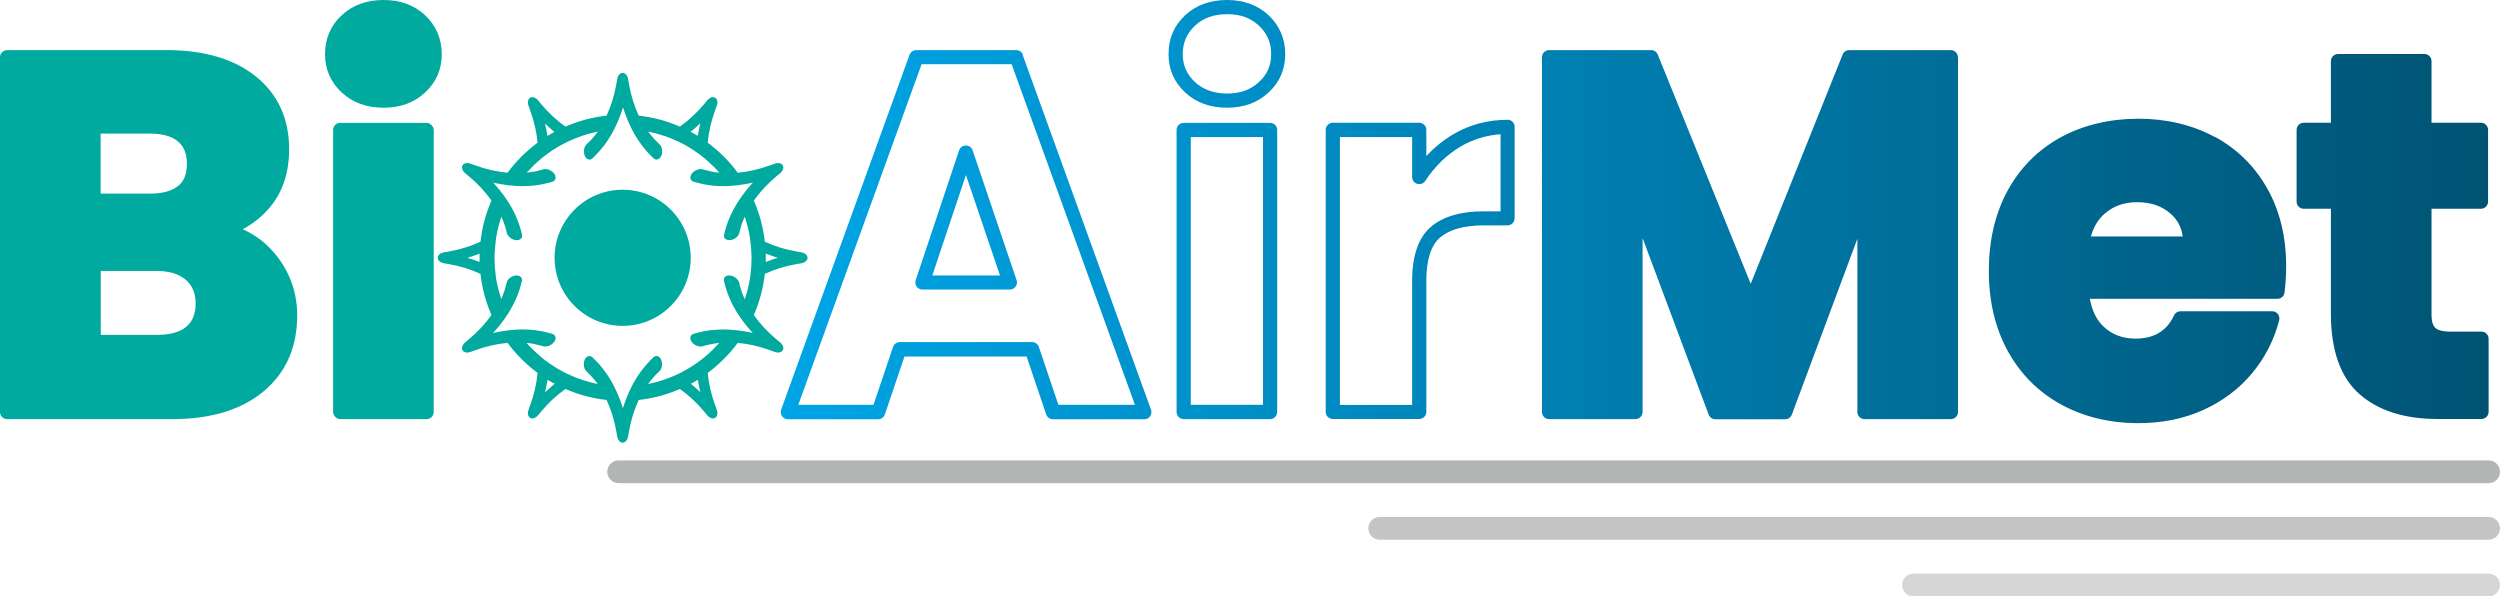 <?xml version="1.0" encoding="UTF-8"?>
<svg xmlns="http://www.w3.org/2000/svg" xmlns:xlink="http://www.w3.org/1999/xlink" id="Ebene_2" viewBox="0 0 186.58 44.51">
  <defs>
    <style>.cls-1{fill:#d6d6d6;}.cls-1,.cls-2,.cls-3,.cls-4,.cls-5{stroke-width:0px;}.cls-2{fill:#00aa9e;}.cls-3{fill:#b3b4b4;}.cls-4{fill:#c5c5c5;}.cls-5{fill:url(#Unbenannter_Verlauf_115);}</style>
    <linearGradient id="Unbenannter_Verlauf_115" x1="58.28" y1="15.79" x2="185.73" y2="15.79" gradientUnits="userSpaceOnUse">
      <stop offset="0" stop-color="#00a5e6"></stop>
      <stop offset="1" stop-color="#005373"></stop>
    </linearGradient>
  </defs>
  <g id="Ebene_1-2">
    <path class="cls-5" d="M76.35,4.09c-.08-.21-.28-.35-.5-.35h-7.47c-.22,0-.42.14-.5.35l-9.58,26.48c-.06.16-.03.34.06.49.1.14.26.23.43.23h6.75c.23,0,.43-.15.5-.36l1.46-4.32h9.12l1.46,4.32c.07.22.28.36.5.36h6.83c.17,0,.34-.08.43-.23.1-.14.12-.32.06-.49l-9.58-26.48ZM78.99,30.21l-1.46-4.32c-.07-.22-.28-.36-.5-.36h-9.88c-.23,0-.43.15-.5.36l-1.46,4.32h-5.61l9.2-25.42h6.72l9.2,25.42h-5.69ZM72.08,10.86h0c-.23,0-.43.15-.5.36l-3.24,9.69c-.05.16-.03.34.07.48.1.14.26.22.43.22h6.53c.17,0,.33-.08.43-.22s.13-.32.07-.48l-3.28-9.69c-.07-.22-.28-.36-.5-.36ZM69.58,20.56l2.51-7.5,2.54,7.5h-5.05ZM94.79,9.17h-6.45c-.29,0-.53.24-.53.53v21.05c0,.29.24.53.53.53h6.45c.29,0,.53-.24.53-.53V9.7c0-.29-.24-.53-.53-.53ZM94.26,30.21h-5.39V10.23h5.39v19.98ZM91.58,0c-1.26,0-2.32.38-3.13,1.14-.83.77-1.24,1.74-1.24,2.9s.42,2.09,1.24,2.86c.81.76,1.87,1.14,3.13,1.14s2.28-.38,3.1-1.14c.83-.77,1.24-1.73,1.24-2.86s-.42-2.13-1.24-2.9c-.82-.76-1.86-1.14-3.1-1.14ZM93.96,6.12c-.62.58-1.4.86-2.37.86s-1.79-.28-2.41-.86c-.61-.57-.91-1.25-.91-2.08s.3-1.55.91-2.12c.62-.58,1.41-.86,2.41-.86s1.75.28,2.37.86c.61.57.91,1.26.91,2.12s-.3,1.52-.91,2.08ZM112.52,8.94c-1.47,0-2.83.36-4.04,1.07-.75.44-1.43.99-2.03,1.64v-1.96c0-.29-.24-.53-.53-.53h-6.45c-.29,0-.53.24-.53.53v21.05c0,.29.24.53.53.53h6.45c.29,0,.53-.24.53-.53v-9.77c0-1.57.34-2.65,1.02-3.24.7-.6,1.8-.91,3.27-.91h1.77c.29,0,.53-.24.53-.53v-6.83c0-.29-.24-.53-.53-.53ZM111.99,15.77h-1.24c-1.73,0-3.07.39-3.97,1.17-.92.79-1.39,2.15-1.39,4.04v9.24h-5.39V10.23h5.39v2.98c0,.24.15.44.38.51.23.06.47-.02.6-.22.71-1.08,1.6-1.95,2.65-2.57.9-.53,1.89-.83,2.97-.91v5.75ZM146.13,4.27v26.48c0,.29-.24.53-.53.53h-6.45c-.29,0-.53-.24-.53-.53v-12.93l-4.89,13.12c-.08.21-.28.35-.5.35h-5.21c-.22,0-.42-.14-.5-.35l-4.93-13.17v12.98c0,.29-.24.53-.53.53h-6.45c-.29,0-.53-.24-.53-.53V4.27c0-.29.24-.53.53-.53h7.62c.22,0,.41.13.49.33l6.94,17.11,6.86-17.11c.08-.2.28-.33.49-.33h7.58c.29,0,.53.24.53.53ZM165.27,10.21c-1.66-.89-3.57-1.35-5.68-1.35s-4.12.47-5.8,1.39c-1.69.93-3.03,2.27-3.96,3.98-.93,1.71-1.4,3.72-1.4,5.99s.48,4.28,1.42,5.99c.95,1.72,2.29,3.06,3.98,3.98,1.68.92,3.62,1.39,5.76,1.39,1.78,0,3.41-.33,4.86-.99,1.45-.66,2.67-1.58,3.64-2.75.96-1.16,1.64-2.49,2.01-3.94.04-.16,0-.33-.09-.46-.1-.13-.26-.21-.42-.21h-6.86c-.21,0-.39.12-.48.31-.54,1.16-1.48,1.73-2.88,1.73-.95,0-1.73-.29-2.37-.89-.53-.49-.87-1.19-1.03-2.08h14c.27,0,.5-.2.53-.47.08-.67.12-1.33.12-1.95,0-2.19-.47-4.15-1.41-5.81-.94-1.67-2.26-2.97-3.93-3.87ZM159.51,15.09c1.01,0,1.82.28,2.48.85.51.45.82,1.01.91,1.71h-6.85c.2-.73.55-1.31,1.07-1.74.65-.55,1.43-.82,2.39-.82ZM185.73,25.27v5.47c0,.29-.24.53-.53.53h-3.28c-2.46,0-4.42-.62-5.82-1.85-1.42-1.24-2.14-3.26-2.14-6v-7.84h-2.03c-.29,0-.53-.24-.53-.53v-5.36c0-.29.24-.53.53-.53h2.03v-4.6c0-.29.24-.53.53-.53h6.45c.29,0,.53.24.53.53v4.6h3.69c.29,0,.53.24.53.53v5.36c0,.29-.24.53-.53.53h-3.69v7.92c0,.32.05.75.28.97.14.13.45.28,1.15.28h2.3c.29,0,.53.24.53.53Z"></path>
    <path class="cls-3" d="M185.73,36.06H46.17c-.47,0-.85-.38-.85-.85s.38-.85.85-.85h139.56c.47,0,.85.38.85.85s-.38.85-.85.85Z"></path>
    <path class="cls-4" d="M185.73,40.28h-82.76c-.47,0-.85-.38-.85-.85s.38-.85.85-.85h82.76c.47,0,.85.38.85.85s-.38.85-.85.85Z"></path>
    <path class="cls-1" d="M185.73,44.51h-42.92c-.47,0-.85-.38-.85-.85s.38-.85.85-.85h42.92c.47,0,.85.38.85.85s-.38.85-.85.85Z"></path>
    <rect class="cls-2" x="24.86" y="9.17" width="7.51" height="22.11" rx=".53" ry=".53"></rect>
    <path class="cls-2" d="M18.11,17.11c.83-.44,1.55-1.03,2.13-1.76.89-1.12,1.34-2.54,1.34-4.21,0-2.27-.83-4.1-2.48-5.43-1.61-1.3-3.85-1.97-6.65-1.97H.53c-.29,0-.53.24-.53.53v26.48c0,.29.24.53.53.53h12.33c2.88,0,5.17-.7,6.81-2.07,1.67-1.39,2.51-3.3,2.51-5.67,0-1.65-.51-3.13-1.51-4.42-.7-.89-1.55-1.57-2.56-2.01ZM13.3,13.87c-.46.38-1.17.58-2.1.58h-3.69v-4.48h3.69c.92,0,1.63.2,2.09.59.44.38.66.92.66,1.67s-.21,1.28-.65,1.65ZM7.51,20.22h4.15c.95,0,1.69.22,2.2.66.5.43.74,1.01.74,1.78s-.23,1.33-.69,1.72c-.49.41-1.22.61-2.17.61h-4.22v-4.78Z"></path>
    <path class="cls-2" d="M28.63,0c-1.26,0-2.32.38-3.13,1.14-.83.77-1.24,1.74-1.24,2.9s.42,2.09,1.24,2.86c.81.76,1.87,1.14,3.13,1.14s2.28-.38,3.1-1.14c.83-.77,1.24-1.73,1.24-2.86s-.42-2.13-1.24-2.9c-.82-.76-1.86-1.14-3.1-1.14Z"></path>
    <path class="cls-2" d="M59.8,18.83l-.36-.06c-.86-.15-1.65-.4-2.36-.73-.12-1.08-.4-2.11-.82-3.07.45-.64,1.02-1.25,1.68-1.81l.28-.23c.21-.18.3-.42.2-.59h0c-.1-.17-.35-.22-.61-.12l-.34.12c-.82.3-1.63.48-2.41.55-.63-.85-1.39-1.61-2.24-2.24.07-.78.25-1.6.55-2.41l.12-.34c.1-.26.05-.51-.12-.61h0c-.17-.1-.41-.01-.59.2l-.23.28c-.56.67-1.17,1.23-1.81,1.68-.96-.42-1.99-.7-3.07-.82-.33-.71-.58-1.5-.73-2.36l-.06-.36c-.05-.28-.22-.47-.41-.47h0c-.19,0-.36.19-.41.47l-.06.36c-.15.86-.4,1.65-.73,2.36-1.08.12-2.11.4-3.07.82-.64-.45-1.25-1.02-1.81-1.68l-.23-.28c-.18-.21-.42-.3-.59-.2h0c-.17.1-.22.35-.12.61l.12.34c.3.82.48,1.63.55,2.41-.85.63-1.61,1.39-2.24,2.24-.78-.07-1.6-.25-2.41-.55l-.34-.12c-.26-.1-.51-.05-.61.12h0c-.1.17-.01.41.2.59l.28.23c.67.56,1.23,1.17,1.68,1.81-.42.96-.7,1.99-.82,3.07-.71.33-1.5.58-2.36.73l-.36.06c-.28.05-.47.22-.47.41h0c0,.19.19.36.47.41l.36.06c.86.15,1.65.4,2.36.73.12,1.08.4,2.11.82,3.07-.45.64-1.02,1.25-1.68,1.81l-.28.23c-.21.18-.3.42-.2.59h0c.1.17.35.22.61.12l.34-.12c.82-.3,1.63-.48,2.41-.55.63.85,1.39,1.61,2.24,2.24-.07.78-.25,1.6-.55,2.41l-.12.34c-.1.26-.05.51.12.61h0c.17.1.41.01.59-.2l.23-.28c.56-.67,1.17-1.23,1.81-1.68.96.42,1.99.7,3.07.82.33.71.58,1.5.73,2.36l.06.36c.05.28.22.47.41.47h0c.19,0,.36-.19.41-.47l.06-.36c.15-.86.4-1.65.73-2.36,1.08-.12,2.11-.4,3.07-.82.64.45,1.25,1.02,1.81,1.68l.23.28c.18.21.42.3.59.2h0c.17-.1.22-.35.12-.61l-.12-.34c-.3-.82-.48-1.63-.55-2.41.85-.63,1.61-1.39,2.24-2.24.78.07,1.6.25,2.41.55l.34.12c.26.1.51.05.61-.12h0c.1-.17.01-.41-.2-.59l-.28-.23c-.67-.56-1.23-1.17-1.68-1.81.42-.96.7-1.99.82-3.07.71-.33,1.5-.58,2.36-.73l.36-.06c.28-.05.47-.22.47-.41h0c0-.19-.19-.36-.47-.41ZM52.26,9.21c-.07.31-.13.62-.19.93-.04-.02-.07-.04-.11-.07-.05-.03-.1-.06-.15-.09-.05-.03-.1-.06-.16-.08-.04-.02-.08-.04-.11-.06.24-.2.48-.41.71-.63ZM41.39,9.84s-.07.04-.11.06c-.05.03-.1.06-.16.09-.05.03-.1.06-.15.09-.04.02-.07.04-.11.07-.05-.31-.11-.62-.19-.93.23.22.47.43.71.63ZM34.89,19.24c.31-.09.61-.2.9-.31,0,.04,0,.09,0,.13,0,.06,0,.12,0,.18s0,.12,0,.18c0,.04,0,.09,0,.13-.29-.11-.59-.21-.9-.31ZM40.68,29.27c.07-.31.13-.62.19-.93.04.02.07.04.11.07.05.03.1.06.15.09.05.03.1.06.16.08.04.02.08.04.11.06-.24.2-.48.41-.71.63ZM51.55,28.65s.07-.04.11-.06c.05-.03.1-.06.16-.09.05-.03.1-.06.15-.09.04-.02.07-.04.11-.07.05.31.11.62.19.93-.23-.22-.47-.43-.71-.63ZM55.57,22.31c-.11-.23-.2-.47-.27-.7-.05-.16-.1-.33-.13-.5-.04-.17-.18-.33-.35-.44-.1-.06-.21-.1-.32-.11-.31-.04-.52.14-.47.41.02.11.05.21.08.32.08.29.18.59.3.88.18.44.41.87.69,1.3.21.33.45.65.71.96.12.14.24.28.37.42-.18-.04-.36-.08-.55-.11-.4-.07-.8-.12-1.19-.14-.5-.03-.99,0-1.46.05-.31.04-.62.1-.91.18-.11.03-.21.05-.32.09-.09.03-.15.08-.19.15-.07.12-.05.3.07.46.07.09.16.16.26.22.18.1.39.14.55.09.16-.05.33-.09.5-.13.24-.05.49-.09.74-.12-.27.3-.55.59-.85.85-.31.28-.64.53-.99.77-.36.24-.74.46-1.14.66-.37.18-.76.34-1.15.47-.38.13-.78.24-1.18.32.15-.21.31-.41.48-.59.12-.13.23-.25.36-.36.13-.12.2-.32.2-.52,0-.11-.02-.23-.06-.33-.12-.29-.38-.38-.58-.2-.08.07-.16.15-.23.23-.21.22-.42.45-.61.7-.29.38-.55.79-.78,1.24-.18.35-.34.72-.48,1.1-.06.17-.12.35-.18.53-.06-.18-.12-.35-.18-.53-.14-.38-.3-.75-.48-1.1-.23-.45-.49-.86-.78-1.24-.19-.25-.39-.49-.61-.7-.08-.08-.15-.16-.23-.23-.07-.06-.15-.09-.22-.09-.14,0-.28.1-.36.29-.04.1-.06.22-.06.33,0,.21.07.41.2.52.12.11.24.24.36.36.17.18.33.38.48.59-.4-.08-.8-.19-1.18-.32-.4-.13-.78-.29-1.15-.47-.4-.19-.78-.41-1.14-.66-.35-.23-.68-.49-.99-.77-.3-.27-.59-.55-.85-.85.25.02.5.06.74.12.17.04.33.08.5.13.17.05.37.01.55-.09.1-.06.19-.13.26-.22.19-.25.14-.52-.12-.61-.1-.03-.21-.06-.32-.09-.29-.08-.6-.14-.91-.18-.47-.06-.96-.08-1.46-.05-.39.02-.79.07-1.19.14-.18.03-.36.07-.55.11.13-.14.25-.28.37-.42.26-.31.5-.64.71-.96.27-.42.5-.86.69-1.3.12-.29.22-.59.3-.88.03-.11.06-.21.08-.32.02-.09,0-.17-.03-.24-.07-.12-.23-.19-.44-.17-.11.01-.22.05-.32.11-.18.1-.32.27-.35.44-.04.17-.08.33-.13.5-.07.24-.17.47-.27.7-.13-.38-.24-.78-.32-1.18-.08-.4-.13-.82-.16-1.23-.01-.22-.02-.44-.02-.66s.01-.44.03-.66c.03-.42.08-.83.16-1.23.08-.4.19-.8.32-1.18.11.23.2.47.27.7.05.16.1.33.13.5.04.17.18.33.35.44.1.06.21.1.32.11.31.04.52-.14.47-.41-.02-.11-.05-.21-.08-.32-.08-.29-.18-.59-.3-.88-.18-.44-.41-.87-.69-1.3-.21-.33-.45-.65-.71-.96-.12-.14-.24-.28-.37-.42.18.04.36.08.55.11.4.07.8.12,1.19.14.5.03.99,0,1.46-.05.31-.04.62-.1.91-.18.11-.03.21-.05.32-.09.09-.03.15-.08.19-.15.07-.12.05-.3-.07-.46-.07-.09-.16-.16-.26-.22-.18-.1-.39-.14-.55-.09-.16.05-.33.09-.5.13-.24.05-.49.09-.74.12.27-.3.55-.59.85-.85.31-.28.64-.53.99-.77.36-.24.74-.46,1.14-.66.37-.18.76-.34,1.15-.47.38-.13.78-.24,1.18-.32-.15.21-.31.41-.48.59-.12.13-.23.25-.36.36-.13.12-.2.32-.2.52,0,.11.02.23.06.33.12.29.38.38.58.2.08-.07.16-.15.23-.23.21-.22.42-.45.61-.7.29-.38.55-.79.78-1.24.18-.35.34-.72.48-1.1.06-.17.12-.35.18-.53.06.18.12.35.18.53.14.38.3.75.48,1.1.23.45.49.86.78,1.24.19.25.39.49.61.7.08.08.15.16.23.23.07.06.15.09.22.09.14,0,.28-.1.36-.29.04-.1.06-.22.06-.33,0-.21-.07-.41-.2-.52-.12-.11-.24-.24-.36-.36-.17-.18-.33-.38-.48-.59.4.08.8.19,1.18.32.4.13.78.29,1.15.47.4.19.78.41,1.14.66.35.23.68.49.99.77.3.27.59.55.85.85-.25-.02-.5-.06-.74-.12-.17-.04-.33-.08-.5-.13-.17-.05-.37-.01-.55.09-.1.06-.19.13-.26.22-.19.25-.14.52.12.61.1.03.21.06.32.09.29.08.6.14.91.18.47.06.96.08,1.46.05.39-.02.79-.07,1.19-.14.18-.03.36-.07.55-.11-.13.14-.25.28-.37.42-.26.31-.5.64-.71.96-.27.42-.5.86-.69,1.3-.12.29-.22.59-.3.88-.03.11-.06.21-.08.32-.02.09,0,.17.03.24.07.12.23.19.44.17.11-.01.22-.05.32-.11.18-.1.32-.27.35-.44.04-.17.08-.33.13-.5.07-.24.17-.47.27-.7.13.38.24.78.32,1.18.08.4.13.82.16,1.23.01.22.03.44.03.66s-.01.44-.02.66c-.03.42-.08.83-.16,1.23-.08.4-.19.8-.32,1.18ZM57.15,19.55s0-.09,0-.13c0-.06,0-.12,0-.18s0-.12,0-.18c0-.04,0-.09,0-.13.29.11.59.21.9.31-.31.09-.61.2-.9.31Z"></path>
    <circle class="cls-2" cx="46.47" cy="19.24" r="5.08"></circle>
  </g>
</svg>
